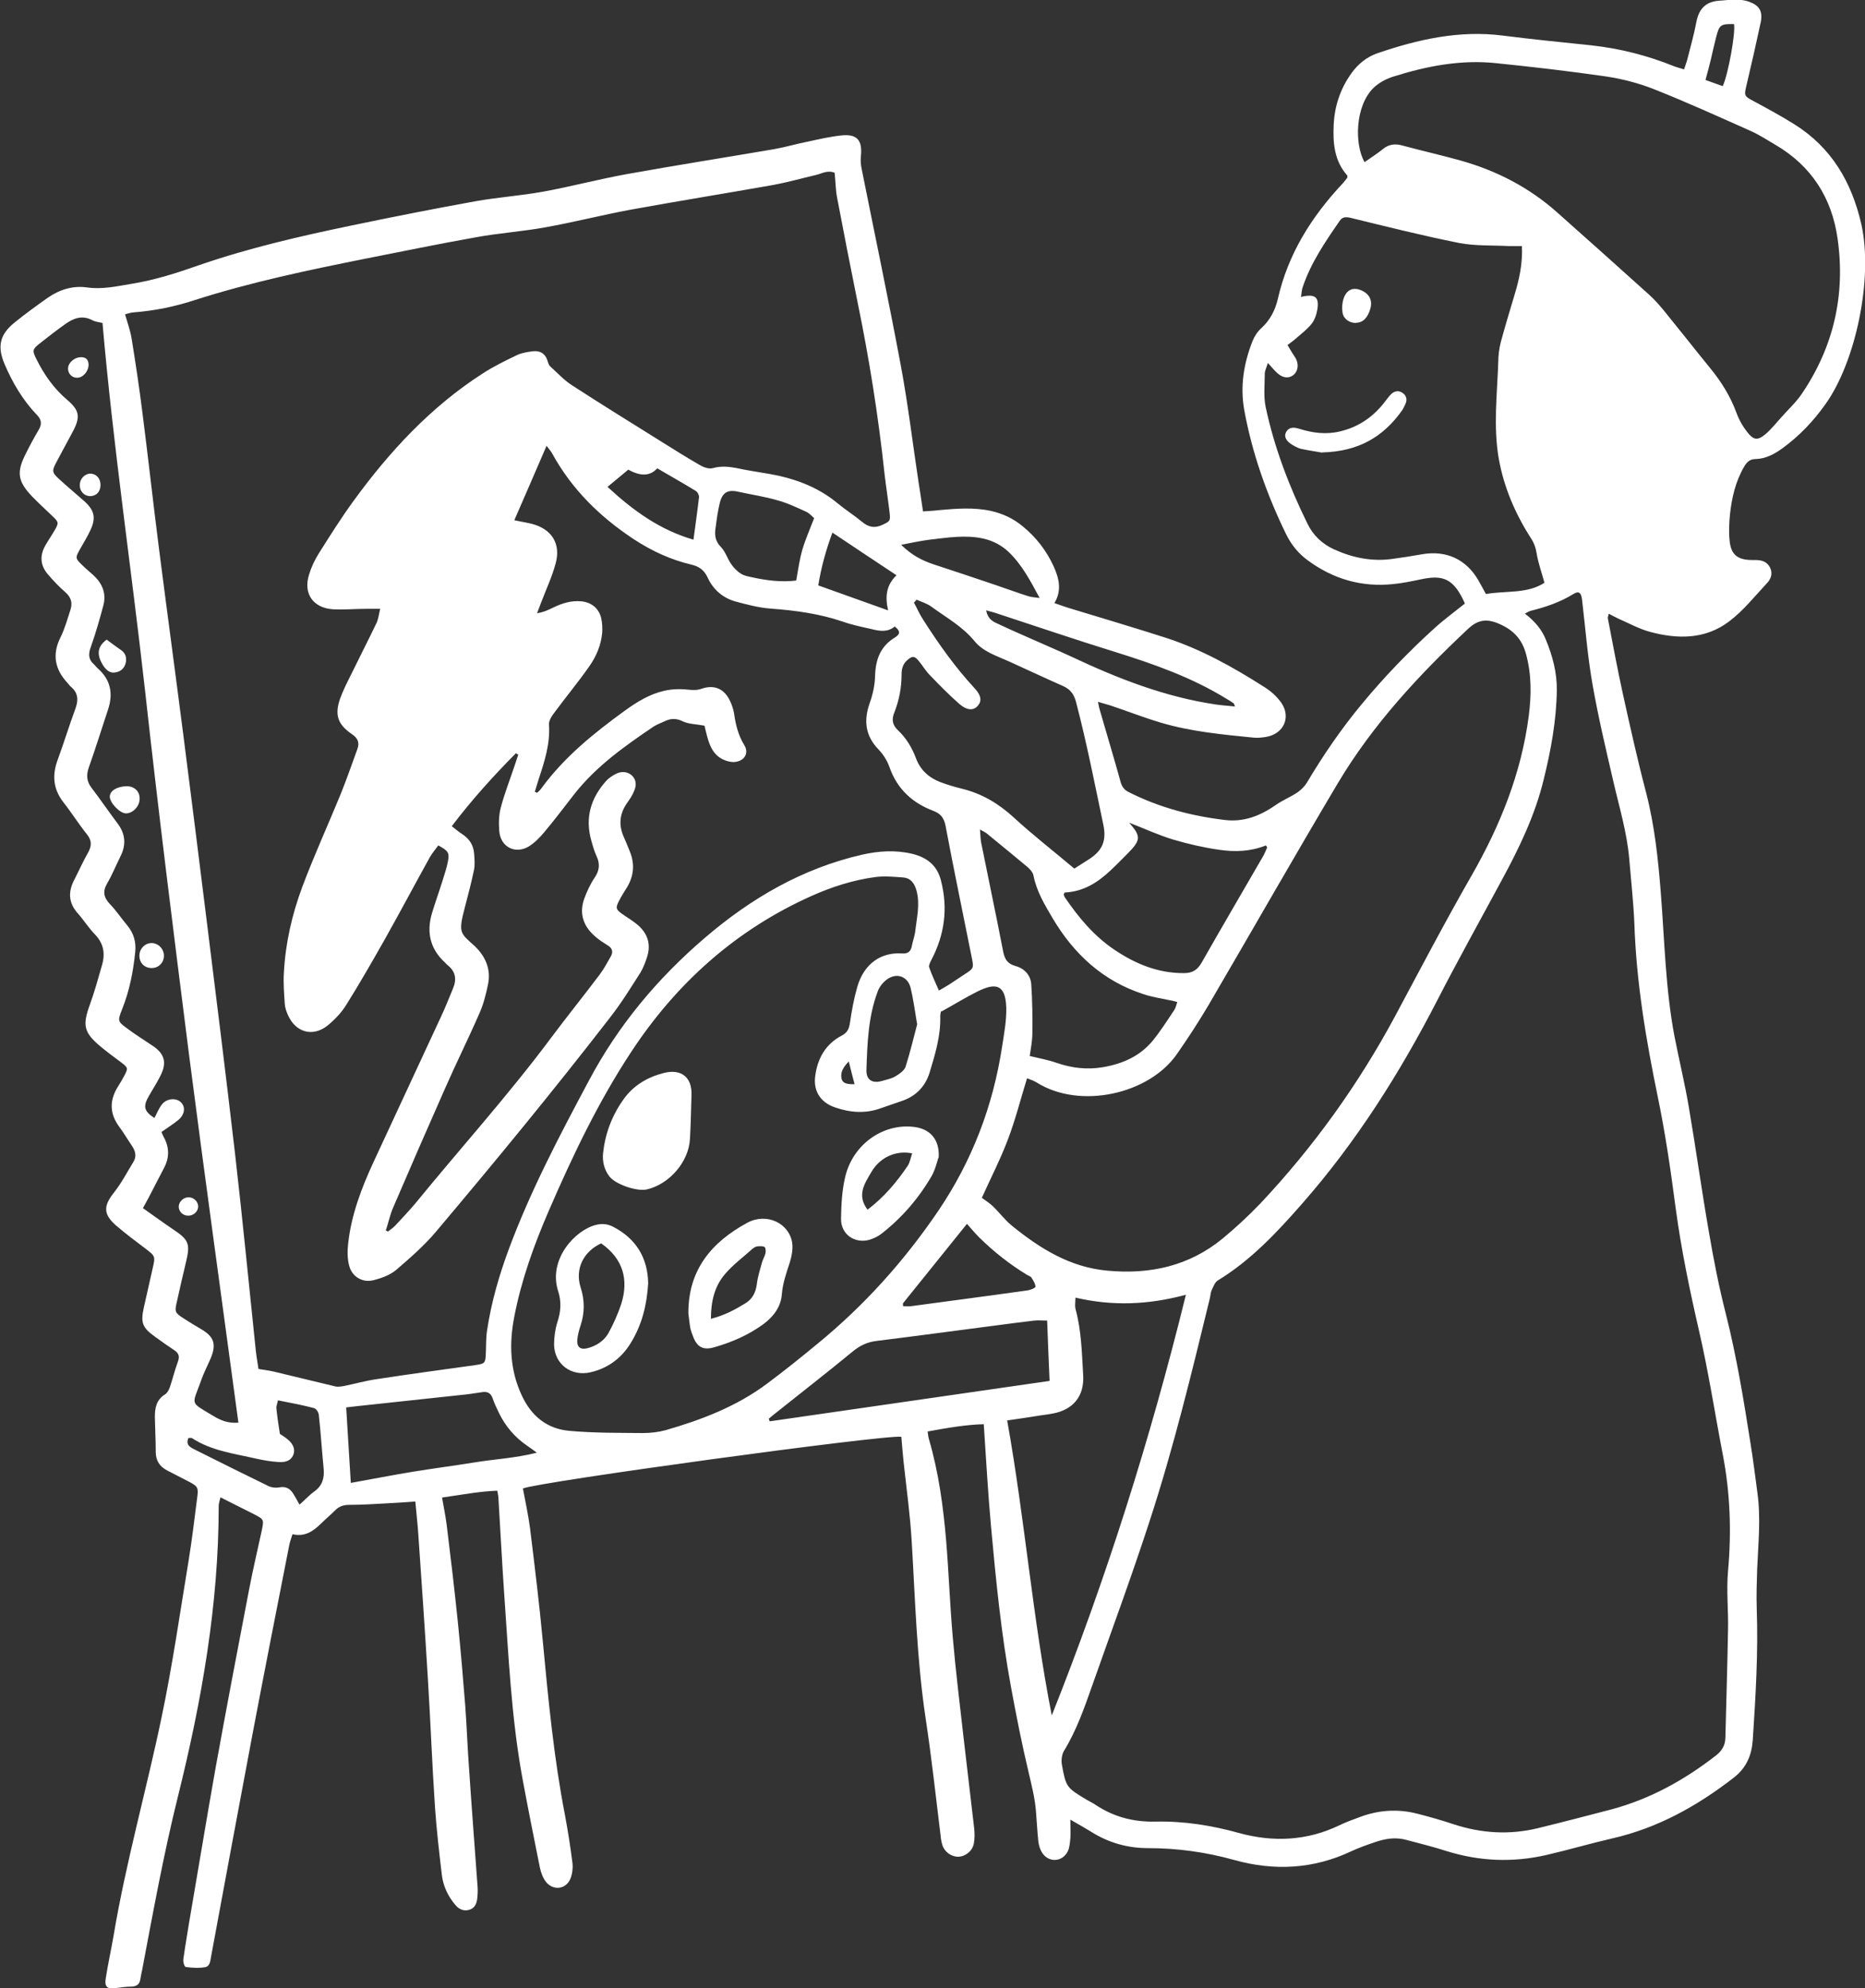 <?xml version="1.0" encoding="UTF-8"?>
<svg id="_レイヤー_2" data-name="レイヤー 2" xmlns="http://www.w3.org/2000/svg" viewBox="0 0 84.42 90">
  <rect x="0" y="0" width="84.42" height="90" fill="#333333" stroke="none"/>
  <defs>
    <style>
      .cls-1 {
        fill: #fff;
      }
    </style>
  </defs>
  <g id="_レイヤー_1-2" data-name="レイヤー 1">
    <g>
      <path class="cls-1" d="m48.45,82.41c0,.36.02.58,0,.8-.02.2-.03.42-.12.6-.24.48-.85.52-1.15.07-.1-.15-.16-.35-.18-.53-.05-.47-.07-.94-.11-1.4-.05-.57-.19-1.12-.32-1.68-.31-1.3-.57-2.61-.81-3.92-.44-2.39-.68-4.82-.9-7.24-.14-1.52-.22-3.04-.33-4.64-.81.02-1.67.17-2.54.33.02.15.03.25.06.35.44,1.51.65,3.06.78,4.62.12,1.45.17,2.92.3,4.37.13,1.49.31,2.97.48,4.46.16,1.4.33,2.79.49,4.19.02.22.02.46-.02.67-.07.34-.38.58-.71.59-.3,0-.61-.21-.71-.52-.04-.13-.07-.27-.08-.41-.22-1.78-.41-3.56-.68-5.33-.4-2.65-.47-5.33-.63-8-.07-1.21-.24-2.42-.37-3.63-.04-.38-.07-.76-.1-1.12-.65-.12-16.5,2.05-17.13,2.34.11.59.24,1.18.32,1.78.21,1.71.42,3.41.58,5.13.25,2.65.5,5.29,1.01,7.91.13.7.24,1.4.33,2.11.03.23,0,.49-.08.71-.19.51-.8.59-1.13.15-.13-.17-.21-.4-.26-.62-.27-1.34-.54-2.69-.79-4.04-.51-2.78-.63-5.59-.83-8.4-.1-1.44-.17-2.88-.26-4.32,0-.08-.03-.17-.05-.31-.83.03-1.64.19-2.5.31.08.46.16.85.21,1.24.18,1.45.35,2.9.5,4.35.13,1.28.24,2.56.34,3.84.07.94.1,1.87.17,2.81.12,1.8.26,3.6.39,5.41.01.17,0,.35-.02.52-.03.24-.13.44-.39.5-.25.06-.45-.05-.6-.23-.33-.39-.55-.85-.61-1.36-.12-1.02-.24-2.04-.31-3.06-.13-1.93-.2-3.85-.32-5.78-.13-2.17-.28-4.34-.43-6.5-.03-.5-.09-1-.14-1.56-.43.03-.84.06-1.25.08-.57.03-1.14.07-1.72.07-.27,0-.47.06-.65.24-.21.21-.44.4-.65.61-.35.34-.72.61-1.29.48-.06.19-.12.35-.15.51-.56,2.85-1.12,5.69-1.66,8.54-.63,3.34-1.25,6.69-1.87,10.04-.04.2-.04.47-.28.51-.28.05-.59.03-.87-.01-.06,0-.13-.23-.11-.35.07-.52.16-1.03.24-1.54.41-2.38.8-4.76,1.22-7.13.49-2.7,1-5.39,1.52-8.09.17-.89.38-1.77.57-2.65.1-.49.1-.5-.34-.73-.49-.25-.99-.5-1.53-.77-.04.17-.08.28-.08.39,0,4.46-.77,8.82-1.84,13.13-.65,2.61-1.13,5.26-1.63,7.9-.03.14-.06.27-.08.41-.04.23-.18.31-.4.32-.22,0-.45.03-.67.06-.43.07-.56-.04-.49-.46.1-.63.24-1.26.35-1.9.56-3.34,1.49-6.6,2.18-9.92.49-2.34.83-4.72,1.22-7.08.15-.92.26-1.86.38-2.79.07-.5.05-.55-.39-.78-.32-.17-.65-.33-.97-.5-.34-.18-.51-.45-.51-.84,0-.52-.03-1.04-.04-1.56,0-.42.06-.79.46-1.04.1-.06.18-.21.22-.33.13-.38.22-.77.36-1.14.09-.24.05-.39-.16-.53-.29-.19-.57-.39-.86-.6-.59-.42-.67-.64-.52-1.33.13-.58.26-1.15.39-1.73.14-.6.14-.59-.33-.95-.44-.33-.89-.67-1.31-1.03-.6-.52-.58-.9-.09-1.51.33-.42.58-.9.86-1.36.16-.25.11-.49-.05-.73-.2-.29-.37-.59-.58-.87-.45-.61-.45-1.21-.05-1.84.1-.16.2-.33.29-.5.16-.31.15-.34-.13-.56-.32-.24-.64-.47-.95-.73-.78-.65-.83-.97-.49-1.91.21-.58.38-1.19.55-1.79.15-.52.07-.98-.33-1.39-.29-.3-.51-.66-.79-.97-.39-.45-.42-.93-.16-1.45.22-.43.42-.88.66-1.3.16-.3.15-.54-.07-.81-.37-.46-.68-.96-1.05-1.43-.48-.61-.53-1.25-.26-1.96.28-.77.52-1.55.8-2.31.14-.39.11-.71-.22-.98-.05-.04-.09-.11-.14-.16-.57-.61-.71-1.28-.33-2.05.2-.4.32-.84.46-1.27.1-.31.03-.56-.23-.79-.29-.25-.55-.53-.8-.82-.34-.4-.37-.85-.1-1.31.13-.23.28-.44.41-.67.2-.34.19-.38-.11-.66-.3-.29-.61-.57-.9-.87-.67-.7-.72-1.11-.28-1.97.18-.36.37-.71.57-1.05.16-.27.13-.47-.09-.69-.63-.66-1.09-1.44-1.45-2.28-.34-.8-.23-1.34.45-1.89.48-.39.99-.76,1.5-1.12.53-.37,1.14-.56,1.77-.47.69.1,1.35-.05,2.01-.16,1.07-.17,2.09-.5,3.11-.86,2.24-.77,4.54-1.3,6.85-1.78,1.87-.39,3.74-.76,5.62-1.1,1.01-.18,2.04-.25,3.04-.43,1.28-.23,2.54-.57,3.82-.8,2.22-.4,4.45-.75,6.67-1.13.51-.09,1.01-.24,1.52-.34.51-.11,1.02-.23,1.53-.28.7-.07.94.22.87.93-.02.17-.01.35.02.52.6,3,1.23,5.99,1.79,8.99.32,1.72.53,3.47.79,5.2.07.44.14.89.21,1.38.28-.02.52-.03.75-.06.78-.07,1.56-.13,2.33.04.54.12,1.02.35,1.44.7.6.49,1.07,1.1,1.39,1.8.24.53.39,1.08.04,1.67.23.08.42.15.61.21,1.48.45,2.96.89,4.43,1.36,1.6.52,3.05,1.33,4.46,2.23.29.18.56.42.76.7.47.67.11,1.43-.69,1.56-.19.03-.38.05-.57.03-1.4-.14-2.8-.27-4.16-.67-.78-.23-1.54-.53-2.32-.79-.16-.05-.32-.09-.55-.16.04.17.05.27.08.36.31,1.08.64,2.16.94,3.25.06.22.16.37.36.47,1.38.7,2.85,1.09,4.38,1.27.86.1,1.6-.2,2.29-.68.31-.22.67-.36.98-.57.16-.11.32-.27.42-.43.75-1.26,1.57-2.46,2.51-3.59,1.01-1.22,2.11-2.36,3.28-3.42.43-.39.91-.74,1.37-1.11-.51-1.15-1-1.3-1.97-1.1-.43.09-.85.18-1.28.22-1.43.15-2.72-.23-3.87-1.08-.41-.3-.73-.69-.96-1.15-.88-1.8-1.55-3.68-1.91-5.66-.19-1.07-.02-2.11.38-3.12.09-.22.23-.43.41-.59.39-.36.61-.8.73-1.3.46-2.04,1.53-3.74,2.95-5.25.08-.09.15-.19.2-.25,0-.06,0-.08,0-.09-.59-.66-.66-1.47-.62-2.3.04-.85.3-1.63.8-2.33.3-.42.69-.74,1.18-.91,1.84-.63,3.71-1.05,5.67-.8,1.33.17,2.66.3,3.99.44,1.3.14,2.56.46,3.77.95.13.05.26.08.45.14.06-.19.13-.36.17-.54.13-.52.28-1.04.38-1.57.11-.61.41-.96,1.06-1,.45-.03.9-.11,1.34.05.46.17.62.43.52.93-.2.93-.41,1.86-.63,2.79-.13.55-.14.54.35.8.61.33,1.22.66,1.81,1.03,1.67,1.05,2.58,2.6,3.02,4.5.56,2.47-.26,6.28-1.63,8.18-.54.76-1.17,1.42-1.92,1.97-.37.27-.77.49-1.24.5-.26,0-.4.15-.52.36-.38.66-.55,1.39-.63,2.13-.04.39-.06.8-.02,1.19.06.65.36.88.99.89.05,0,.1,0,.16,0,.27,0,.52.05.67.32.15.27.06.53-.12.72-.56.6-1.07,1.25-1.72,1.74-1.08.82-2.34.81-3.59.47-.48-.13-.93-.38-1.39-.58-.15-.07-.3-.15-.47-.24-.02.11-.05.16-.04.21.22,1.14.43,2.28.68,3.42.33,1.49.66,2.98,1.05,4.46.39,1.51.55,3.04.67,4.58.17,2.16.21,4.34.62,6.48.21,1.07.47,2.14.65,3.21.32,1.88.58,3.77.91,5.66.21,1.23.45,2.46.76,3.67.49,1.94.81,3.91,1.12,5.88.12.74.21,1.48.31,2.22.16,1.15.04,2.29-.01,3.44-.02.61-.04,1.22-.02,1.82.07,1.98-.05,3.96-.18,5.94-.05.69-.29,1.26-.86,1.7-1.65,1.28-3.44,2.28-5.5,2.75-1,.23-1.98.52-2.98.75-1.52.35-3.03.29-4.53-.18-.59-.19-1.2-.34-1.8-.5-.49-.14-.97-.06-1.43.1-.36.12-.72.25-1.07.41-1.71.81-3.49.9-5.29.4-1.29-.36-2.58-.54-3.91-.54-.95,0-1.81-.25-2.61-.76-.26-.16-.53-.31-.91-.53Zm-31.01-26.73l.12.07c.1-.08.22-.16.31-.25.31-.33.62-.66.91-1,2.04-2.5,4.21-4.9,6.15-7.5.73-.98,1.49-1.92,2.22-2.89.19-.25.33-.53.49-.8.13-.22.08-.39-.14-.52-.19-.12-.38-.24-.55-.39-.54-.46-.75-1.04-.5-1.73.12-.32.27-.65.46-.93.22-.32.26-.62.1-.97-.11-.23-.18-.49-.25-.74-.28-1.01-.02-1.89.66-2.66.12-.14.29-.25.46-.34.27-.14.55-.09.73.08.2.2.2.45.1.68-.08.21-.21.4-.34.58-.32.47-.37.96-.15,1.48.1.22.19.45.28.67.24.57.2,1.12-.12,1.65-.13.21-.26.41-.37.63-.15.3-.13.37.15.57.24.17.5.32.72.51.43.38.59.85.42,1.41-.08.25-.17.5-.3.72-.44.69-.87,1.39-1.37,2.03-2.55,3.3-5.2,6.52-7.89,9.71-.53.63-1.17,1.19-1.8,1.73-.28.24-.67.38-1.03.47-.49.13-.97-.15-1.1-.64-.09-.32-.09-.69-.05-1.02.14-1.29.6-2.5,1.14-3.67,1.01-2.19,2.04-4.38,3.05-6.57.2-.42.37-.86.55-1.29.18-.42.13-.78-.24-1.07-.04-.03-.07-.07-.11-.11-.68-.62-.85-1.37-.6-2.23.15-.5.33-.99.48-1.48.09-.3.2-.6.25-.9.07-.37,0-.46-.44-.7-.12.17-.27.34-.38.53-.68,1.23-1.34,2.47-2.03,3.7-.57,1.01-1.15,2.02-1.77,3.01-.22.35-.52.66-.84.92-.67.53-1.45.3-1.79-.49-.07-.16-.13-.33-.14-.5-.03-.47-.07-.94-.04-1.4.07-1.35.37-2.65.84-3.91.53-1.41,1.16-2.79,1.73-4.18.27-.67.51-1.36.76-2.05.1-.28.02-.48-.24-.66-.65-.44-.8-.87-.55-1.6.14-.39.33-.76.52-1.14.37-.76.76-1.52,1.13-2.29.09-.19.11-.41.17-.65-.26,0-.43,0-.6,0-.52,0-1.04.05-1.56.02-.89-.07-1.33-.72-1.06-1.57.1-.33.25-.65.43-.94.51-.81,1.02-1.62,1.58-2.39,1.63-2.24,3.49-4.25,5.83-5.76.49-.32,1.02-.58,1.56-.84.23-.11.5-.15.75-.18.3-.03.54.1.64.42.03.1.06.21.13.27.32.29.62.62.98.85,1.34.87,2.7,1.71,4.06,2.56.57.36,1.15.72,1.74,1.06.17.1.41.18.58.13.37-.1.71-.07,1.08,0,.44.1.89.16,1.33.24,1.18.19,2.29.57,3.23,1.35.36.3.76.55,1.12.85.29.24.57.29.91.13.34-.16.37-.17.33-.54-.07-.59-.16-1.17-.23-1.76-.28-2.61-.69-5.2-1.22-7.77-.32-1.58-.63-3.17-.93-4.75-.07-.37-.07-.75-.11-1.12-.33-.13-.58.04-.84.1-.64.15-1.28.33-1.92.45-2.15.38-4.31.73-6.46,1.12-1.3.24-2.58.57-3.87.8-1.04.19-2.1.26-3.14.45-1.69.3-3.38.65-5.06.98-2.59.52-5.17,1.06-7.69,1.87-.89.29-1.81.48-2.75.55-.14.01-.28.06-.39.09.11.38.23.71.29,1.05.18,1.11.35,2.23.49,3.35.27,2.1.5,4.21.77,6.31.36,2.81.74,5.61,1.1,8.42.35,2.76.7,5.51,1.04,8.27.44,3.53.88,7.07,1.29,10.6.34,2.97.63,5.94.94,8.92.03.27.08.54.12.82.26.04.48.07.7.12.93.22,1.85.45,2.78.67.13.03.27,0,.4-.02.49-.1.98-.24,1.48-.31,1.49-.23,2.99-.43,4.49-.64.39-.06.42-.09.44-.49.02-.36,0-.73.06-1.09.19-1.26.54-2.47.98-3.66.98-2.64,2.29-5.13,3.62-7.62,1.33-2.51,3.11-4.64,5.26-6.48,2.09-1.79,4.41-3.14,7.11-3.76.75-.17,1.51-.22,2.27-.04.66.16,1.13.52,1.3,1.2.33,1.26.17,2.47-.44,3.62-.05.1-.12.24-.09.32.12.34.27.67.44,1.05.17-.1.32-.18.46-.27.25-.16.49-.33.74-.49.36-.23.38-.27.3-.67-.4-2.01-.82-4.01-1.2-6.03-.07-.35-.21-.54-.54-.67-.96-.36-1.65-.99-2-1.99-.1-.29-.28-.57-.49-.79-.61-.63-.68-1.32-.4-2.11.14-.39.23-.81.24-1.21.02-.75.24-1.36.91-1.76.26-.16.21-.31-.02-.49-.32.27-.68.21-1.04.12-.44-.1-.89-.19-1.31-.34-1.06-.36-2.16-.51-3.27-.59-.53-.04-1.06-.18-1.58-.32-.58-.16-1.02-.54-1.27-1.09-.16-.34-.39-.5-.73-.58-.94-.22-1.8-.62-2.61-1.15-1.53-1.01-2.81-2.26-3.7-3.89-.06-.11-.15-.2-.25-.34-.5,1.16-.97,2.25-1.46,3.37.28.06.53.1.78.16.91.23,1.34.9,1.09,1.8-.16.6-.43,1.17-.65,1.75-.06.17-.13.33-.19.5.32-.05.55-.17.78-.28.38-.18.78-.3,1.21-.26.47.04.82.32.92.79.04.2.05.41.04.62-.05.57-.27,1.09-.59,1.54-.49.7-1.03,1.35-1.54,2.04-.13.17-.29.39-.28.58.06.88-.2,1.68-.47,2.49-.06.19-.11.37-.17.56.03.02.07.03.1.05.07-.07.15-.13.2-.21,1.03-1.41,2.37-2.49,3.76-3.5.55-.4,1.13-.76,1.8-.91.35-.08.72-.09,1.08-.05.21.02.4.03.6-.04.57-.2,1.03-.01,1.29.54.09.19.16.39.19.59.07.5.19.98.46,1.42.22.36.02.7-.4.76-.13.02-.28-.01-.41-.05-.55-.18-.75-.63-.88-1.14-.05-.18-.09-.36-.11-.45-.38-.07-.71-.07-.97-.19-.28-.14-.52-.15-.79-.03-.19.09-.39.16-.56.27-1.3.88-2.57,1.78-3.56,3.03-.46.59-.91,1.19-1.39,1.76-.2.24-.43.47-.69.63-.61.36-1.27.02-1.33-.69-.03-.36-.02-.74.07-1.08.17-.64.41-1.25.62-1.88.06-.17.11-.34.17-.51-.04-.02-.07-.04-.11-.06-1.02,1.03-1.99,2.1-2.9,3.3.19.15.33.27.49.37.31.21.49.49.52.86.02.24.04.49,0,.73-.12.58-.27,1.15-.42,1.72-.3,1.14-.22,1.15.44,1.74.04.03.07.08.11.11.43.46.63,1.01.5,1.63-.09.44-.2.88-.38,1.29-.5,1.15-1.06,2.27-1.56,3.41-.8,1.81-1.59,3.62-2.37,5.44-.13.31-.2.65-.31.98Zm51.59-27.9c.44.34.76.71.95,1.19.3.73.5,1.48.49,2.28-.02,1.38-.27,2.73-.6,4.06-.39,1.6-1.1,3.07-1.88,4.51-.98,1.82-1.99,3.63-2.93,5.46-1.7,3.3-3.67,6.42-6.13,9.22-1.14,1.3-2.31,2.55-3.8,3.46-.14.08-.21.29-.29.46-.05.12-.05.27-.09.41-.82,3.37-1.64,6.75-2.72,10.05-.81,2.49-1.72,4.95-2.59,7.42-.36,1.02-.71,2.03-1.28,2.96-.1.17-.13.44-.09.64.18,1,.22,1.03,1.1,1.56.15.09.31.16.45.26.81.53,1.69.76,2.67.74,1.29-.03,2.56.17,3.81.52,1.54.42,3.06.35,4.52-.35.31-.15.64-.27.97-.39.84-.31,1.7-.36,2.56-.14.55.14,1.11.3,1.65.48,1.25.41,2.52.49,3.8.18,1.11-.27,2.22-.56,3.33-.85,1.76-.47,3.31-1.33,4.74-2.44.26-.2.42-.45.43-.79.04-1.63.09-3.26.12-4.9.02-.89-.08-1.78,0-2.66.16-1.78.1-3.54-.24-5.29-.36-1.87-.65-3.77-1.08-5.62-.42-1.83-.8-3.66-1.05-5.52-.22-1.67-.46-3.34-.8-4.99-.54-2.61-.98-5.22-1.07-7.89-.04-.97-.15-1.94-.23-2.91-.1-1.2-.45-2.35-.72-3.52-.34-1.47-.69-2.94-.95-4.43-.22-1.26-.32-2.55-.47-3.82-.04-.31-.15-.39-.39-.24-.6.37-1.25.59-1.93.76-.08.02-.15.07-.27.13Zm-24.59,26.44c.18.13.35.24.5.38.3.29.55.63.87.89,1.27,1.03,2.63,1.88,4.32,2.03,1.93.18,3.7-.21,5.22-1.46.59-.49,1.15-1.01,1.68-1.56,2.42-2.57,4.46-5.41,6.13-8.52,1.14-2.13,2.26-4.27,3.46-6.36,1.29-2.26,2.24-4.61,2.58-7.21.12-.94.13-1.86-.12-2.79-.18-.68-.57-1.1-1.22-1.38-.55-.24-.95-.2-1.4.22-2.24,2.1-4.32,4.34-5.9,6.99-1.98,3.33-3.89,6.69-5.85,10.04-.45.76-.93,1.5-1.44,2.23-1.26,1.81-4.37,2.51-6.33,1.29-.14-.09-.3-.14-.45-.2-.3.97-.53,1.89-.87,2.78-.34.9-.79,1.77-1.18,2.64Zm-1.85-8.44c0,.05-.03.13-.03.22.03.88-.23,1.72-.48,2.55-.2.64-.62,1.07-1.26,1.29-.31.11-.63.21-.93.32-.7.26-1.4.21-2.09-.03-.65-.22-.99-.73-.9-1.41.1-.8.47-1.46,1.2-1.84.25-.13.33-.3.37-.56.08-.55.18-1.1.33-1.63.31-1.09,1.1-1.59,2.02-1.53.29.02.41-.09.46-.36.04-.22.13-.44.15-.66.07-.6.22-1.2.06-1.81-.09-.34-.26-.58-.61-.61-.41-.03-.84-.07-1.24-.02-1,.13-1.97.44-2.89.85-3.45,1.54-6.15,3.97-8.2,7.1-1.48,2.25-2.64,4.69-3.71,7.16-.67,1.55-1.24,3.13-1.56,4.79-.24,1.23-.2,2.42.34,3.57.43.93,1.14,1.51,2.15,1.6,1.1.1,2.22.09,3.33.1.34,0,.7-.04,1.03-.13,1.63-.47,3.2-1.07,4.57-2.09.78-.58,1.54-1.19,2.29-1.81,2.13-1.74,3.95-3.77,5.49-6.04,1.52-2.25,2.47-4.73,2.88-7.42.09-.58.2-1.17.19-1.75-.03-1.11-.51-1.14-1.3-.75-.54.27-1.06.59-1.62.9ZM61.78,7.33c.29-.2.55-.37.79-.56.28-.24.57-.28.92-.18.89.24,1.78.44,2.67.69,1.61.46,3.06,1.21,4.32,2.33,1.4,1.24,2.8,2.5,4.19,3.75.23.21.44.45.64.69.7.86,1.39,1.74,2.09,2.6.51.62.93,1.29,1.21,2.06.11.3.28.6.48.85.29.37.47.39.83.09.27-.23.49-.52.74-.79.3-.34.64-.65.89-1.02,1.45-2.13,1.99-4.49,1.63-7.03-.26-1.86-1.19-3.31-2.84-4.27-.36-.21-.71-.44-1.09-.61-1.46-.65-2.91-1.31-4.4-1.9-.69-.27-1.42-.46-2.16-.57-1.65-.24-3.31-.43-4.96-.6-1.6-.17-3.15.13-4.67.61-.32.1-.65.28-.89.51-.83.82-.87,2.54-.4,3.37Zm7.11,3.81c-.22,0-.39,0-.56,0-.76-.04-1.54,0-2.28-.14-1.65-.33-3.28-.74-4.92-1.14-.22-.05-.37-.04-.49.14-.65.94-1.3,1.89-1.67,2.99-.05.13-.05.28-.08.45.64-.15.83,0,.74.57-.04.23-.12.48-.27.66-.2.25-.47.45-.72.67-.11.1-.24.18-.36.28.09.15.15.25.21.35.06.1.14.2.19.31.12.28.05.56-.15.71-.21.15-.47.12-.71-.1-.14-.12-.25-.27-.43-.46-.06.21-.14.35-.14.49,0,.5-.06,1.02.04,1.5.39,1.84,1.06,3.59,1.89,5.28.26.54.68.93,1.21,1.17.84.38,1.71.56,2.64.43.45-.06.89-.13,1.34-.21,1.1-.19,2,.23,2.55,1.18.12.21.23.42.34.62.92-.16,1.87,0,2.65-.51-.13-.48-.28-.89-.35-1.31-.04-.27-.12-.49-.27-.72-.71-1.11-1.22-2.3-1.45-3.6-.25-1.45-.07-2.91-.02-4.37,0-.29.04-.59.11-.88.19-.7.4-1.4.61-2.1.22-.72.39-1.44.35-2.28ZM10.79,64.39c-.75-5.58-1.52-11.1-2.23-16.62-.7-5.51-1.39-11.03-2-16.56-.62-5.53-1.44-11.04-1.92-16.59-.16-.04-.32-.05-.45-.12-.45-.24-.84-.11-1.22.16-.41.29-.81.6-1.2.91-.3.24-.31.31-.13.67.35.71.79,1.34,1.4,1.86.55.47.61.76.27,1.41-.24.46-.5.92-.74,1.38-.23.43-.23.49.12.81.37.34.76.66,1.14,1,.43.39.52.73.28,1.26-.14.32-.33.61-.5.92-.2.36-.2.4.08.67.17.17.36.33.54.49.4.37.59.82.45,1.36-.17.64-.35,1.27-.57,1.89-.12.32-.11.57.15.79.06.06.11.13.18.19.57.51.69,1.13.45,1.85-.29.87-.56,1.75-.87,2.62-.12.35-.1.63.12.92.4.52.77,1.07,1.17,1.6.37.48.41.98.14,1.51-.2.4-.37.83-.6,1.22-.21.36-.16.63.12.93.29.3.52.65.79.97.29.35.41.75.36,1.21-.09.89-.26,1.75-.59,2.58-.21.54-.22.55.26.9.36.27.75.51,1.12.76.54.36.65.76.36,1.34-.16.33-.36.63-.54.95-.27.47-.2.68.26.98.11-.21.2-.44.35-.63.22-.26.63-.29.84-.09.23.21.19.56-.11.81-.23.19-.49.35-.76.54.02.05.05.14.09.21.26.46.28.92.04,1.39-.24.46-.48.92-.72,1.39-.07.13-.15.27-.25.46.47.33.92.66,1.38.97.69.46.77.64.57,1.47-.14.59-.28,1.18-.41,1.78-.11.47-.1.51.3.77.26.17.53.33.8.49.58.34.69.68.43,1.31-.15.35-.33.69-.45,1.05-.4,1.11-.52.91.59,1.58.3.18.64.33,1.11.29Zm36.82,13.26c2.46-6.18,4.46-12.5,6.07-19.04-1.7.46-3.33.52-5,.13,0,.21-.03.36,0,.5.27.98.29,1.99.35,3,.06.96-.45,1.58-1.39,1.75-.15.03-.31.05-.46.07-.51.08-1.02.16-1.59.24.8,4.46,1.15,8.94,2.02,13.36Zm-6.11-50.51s-.09.09-.13.14c.14.25.25.52.41.76.7,1.1,1.45,2.16,2.34,3.12.31.33.32.59.14.79-.19.22-.48.22-.83-.08-.48-.42-.93-.88-1.37-1.34-.18-.19-.31-.42-.48-.62-.19-.23-.29-.22-.51-.03-.2.17-.26.4-.26.65,0,.6-.11,1.17-.33,1.73-.13.31-.08.57.17.8.37.35.63.78.81,1.26.2.54.59.89,1.12,1.09.32.12.66.22.99.3.88.22,1.62.66,2.29,1.27.88.81,1.82,1.54,2.77,2.34.23-.15.46-.29.69-.44.57-.38.78-.81.62-1.56-.39-1.85-.75-3.7-1.23-5.53-.09-.35-.25-.58-.58-.73-.82-.36-1.64-.75-2.46-1.12-.56-.25-1.17-.44-1.56-.92-.54-.66-1.27-1.06-1.94-1.55-.2-.15-.45-.22-.67-.32Zm5.1,20.66c.46.11.85.18,1.22.31.69.24,1.38.32,2.1.2.88-.15,1.67-.49,2.25-1.19.36-.44.67-.93.99-1.41.06-.09.08-.21.13-.35-.12-.03-.2-.06-.28-.07-.42-.09-.85-.15-1.26-.29-1.82-.59-3.14-1.81-4.1-3.43-.36-.61-.73-1.22-.87-1.94-.03-.15-.17-.3-.29-.4-.6-.5-1.2-.99-1.81-1.49-.07-.06-.16-.1-.32-.19.02.24.02.41.05.58.33,1.65.68,3.29,1,4.95.07.35.2.55.56.65.4.11.68.41.71.82.05.74.06,1.49.05,2.23,0,.34-.07.68-.12,1.03Zm10.76-9.44s-.04-.06-.06-.09c-.69.28-1.4.3-2.1.2-.7-.1-1.4-.26-2.08-.46-.67-.2-1.31-.5-2.01-.77.55.62.53.79-.06,1.39-.26.26-.51.52-.78.77-.58.55-1.23.96-2.06,1-.02,0-.04.05-.06.08.01.04.02.1.05.14.62.91,1.32,1.75,2.24,2.37.95.64,1.98,1.07,3.16,1.06.37,0,.6-.14.79-.47.92-1.62,1.86-3.22,2.79-4.83.07-.12.12-.26.18-.39Zm-22.56,25.86s.03.08.04.12c4.21-.61,8.43-1.22,12.67-1.83-.04-.95-.08-1.82-.11-2.73-.22,0-.41-.02-.59,0-.6.07-1.2.15-1.81.23-1.77.23-3.54.47-5.32.69-.41.05-.74.2-1.07.47-1.18.97-2.39,1.91-3.58,2.86-.08.06-.15.13-.23.19Zm-18.93,2.91c1-.18,1.91-.36,2.83-.51.92-.15,1.85-.27,2.78-.42.9-.15,1.83-.19,2.82-.44-.21-.15-.32-.24-.43-.31-.56-.38-.98-.87-1.28-1.48-.11-.22-.21-.44-.29-.67-.08-.24-.24-.32-.48-.28-.33.05-.65.1-.98.13-1.55.17-3.1.33-4.65.5-.15.02-.3.03-.52.06.07,1.14.14,2.24.21,3.42Zm20.98-43.68c-.09-.07-.2-.21-.35-.28-.42-.19-.85-.4-1.3-.52-.58-.17-1.19-.26-1.78-.39-.48-.11-.72.03-.84.51-.09.37-.14.75-.19,1.13-.05.32-.02.59.24.86.2.2.29.51.45.75.12.18.28.35.46.46.15.1.36.13.54.17.64.14,1.29.22,1.96.14.09-.49.15-.96.28-1.4.13-.45.32-.87.53-1.42Zm4.03,35.68c.11,0,.23.01.34,0,1.77-.24,3.54-.47,5.31-.72.12-.02.34-.11.34-.16,0-.13-.09-.27-.17-.4-.04-.07-.14-.1-.21-.14-.79-.48-1.51-1.05-2.17-1.7-.2-.2-.38-.42-.55-.61-.98,1.22-1.93,2.4-2.89,3.59-.02.02,0,.06,0,.14Zm-27.31,8.97c.25-.22.44-.43.65-.58.37-.26.47-.61.43-1.04-.08-.81-.13-1.63-.22-2.44-.01-.11-.12-.28-.22-.3-.53-.14-1.07-.24-1.63-.35-.03.16-.08.27-.07.36.04.39.1.78.16,1.16.11.07.2.13.28.19.31.23.43.49.33.75-.13.32-.43.35-.7.33-.33-.02-.66-.08-.98-.15-.99-.23-2.02-.35-2.91-.93-.04-.02-.1,0-.16-.01-.14.33.09.43.31.54,1.1.55,2.2,1.1,3.31,1.64.14.07.34.09.49.06.31-.06.5.06.65.31.08.13.15.26.26.46Zm31.07-40.47c.06.33.24.48.47.58.42.2.85.39,1.28.58.71.32,1.43.62,2.14.95,2.08.98,4.21,1.81,6.5,2.15.28.04.56.06.87.09-.04-.1-.04-.14-.07-.15-.11-.08-.23-.15-.35-.22-1.55-.95-3.25-1.55-4.98-2.09-1.81-.56-3.6-1.17-5.4-1.76-.14-.05-.29-.08-.46-.13Zm-3.13,18.71c-.1-.6-.17-1.12-.29-1.62-.13-.53-.65-.71-1.09-.37-.17.13-.33.33-.4.53-.43,1.14-.47,2.34-.51,3.54-.02.47.27.64.71.51.2-.06.42-.1.59-.2.18-.11.41-.26.47-.44.21-.66.37-1.33.53-1.94Zm-.71-21.67c.49.48.96.71,1.47.88.92.3,1.84.61,2.76.92.51.17,1.01.36,1.52.52.13.04.28.05.51.08-.43-.8-.81-1.52-1.41-2.09-.32-.3-.7-.5-1.14-.6-.82-.18-1.63-.04-2.43.05-.39.05-.77.13-1.28.23Zm-12.36-3.41c-.3.25-.59.49-.94.78,1.17,1.08,2.37,1.95,3.89,2.39.09-.68.18-1.3.25-1.91.01-.1-.06-.25-.15-.3-.57-.35-1.16-.68-1.74-1.02q-.47.53-1.31.06Zm12.14,4.78c-.99-.66-1.92-1.27-2.9-1.93-.3.81-.51,1.58-.64,2.39,1.06.38,2.07.74,3.16,1.13-.14-.63-.09-1.13.38-1.59ZM77.2,3.62c.31.11.55.2.78.28.26-.57.59-2.46.51-2.81-.6-.01-.66.03-.8.56-.09.34-.16.67-.24,1.01-.07.3-.15.59-.25.96Zm-38.52,45.45c-.09-.35-.17-.65-.26-1.02-.26.27-.38.49-.33.76.05.25.27.27.59.27Z"/>
      <path class="cls-1" d="m31.3,49.59c-.02.66-.03,1.32-.07,1.98-.06,1.03-.93,2.03-1.94,2.27-.44.11-1.42-.22-1.7-.58-.25-.32-.33-.69-.29-1.08.1-.88.4-1.68.92-2.41.45-.64,1.09-1.01,1.83-1.2.79-.2,1.29.2,1.25,1.02Z"/>
      <path class="cls-1" d="m29.34,58.09c-.06.99-.28,1.85-.75,2.64-.42.72-1.04,1.2-1.86,1.39-.87.2-1.63-.36-1.65-1.25,0-.34.05-.7.15-1.02.16-.48.19-.93.03-1.42-.45-1.43.78-2.75,1.71-2.98.27-.07.51-.05.76.07,1.08.55,1.59,1.44,1.61,2.57Zm-2.12-1.81c-.81.37-1.2,1.16-.94,1.99.19.59.19,1.15,0,1.73-.07.21-.13.44-.15.66-.02.32.14.45.46.37.4-.1.75-.33.95-.68.23-.42.43-.87.58-1.32.35-1.11.08-2.05-.9-2.74Z"/>
      <path class="cls-1" d="m31.16,59.44c-.01-1.96,1.06-3.22,2.67-4.09.87-.47,1.9.02,2.03.92.04.29-.03.62-.12.91-.15.46-.31.91-.35,1.41-.04.56-.37,1-.82,1.34-.68.5-1.44.83-2.25,1.06-.49.14-.76-.01-.94-.47-.05-.13-.1-.26-.13-.39-.04-.22-.06-.45-.09-.67Zm1.02.26c.62-.16,1.08-.41,1.54-.69.34-.2.49-.5.54-.89.04-.34.15-.67.24-1,.04-.13.12-.25.15-.39.02-.09.01-.25-.04-.28-.08-.05-.22-.04-.33-.03-.08.01-.16.06-.23.12-.41.37-.86.7-1.22,1.12-.48.55-.65,1.24-.65,2.04Z"/>
      <path class="cls-1" d="m42.48,52.4c-.06.18-.14.53-.3.82-.59,1.02-1.35,1.9-2.27,2.62-.16.13-.36.22-.55.28-.68.19-1.3-.25-1.29-.95.01-.62.04-1.25.18-1.86.33-1.48,1.69-2.46,3.1-2.3.74.08,1.19.56,1.14,1.39Zm-3.21,2.36c.75-.57,1.32-1.25,1.82-1.99.1-.16.13-.36.2-.56-.72-.15-1.46.17-1.85.85-.3.51-.67,1.04-.17,1.7Z"/>
      <path class="cls-1" d="m59.85,20.49c-.2-.04-.58-.09-.95-.17-.13-.03-.26-.1-.38-.17-.3-.17-.41-.38-.31-.58.14-.26.38-.23.6-.16.61.19,1.21.27,1.84.12.81-.19,1.46-.62,1.98-1.27.11-.14.21-.28.33-.41.15-.15.34-.19.52-.07.18.12.23.3.14.5-.05.11-.1.22-.17.32-.84,1.17-1.95,1.84-3.6,1.88Z"/>
      <path class="cls-1" d="m61.38,14.62c-.29,0-.56-.17-.61-.47-.03-.2-.02-.42.04-.61.13-.41.41-.54.75-.42.41.15.58.46.47.85-.12.42-.34.64-.65.64Z"/>
      <path class="cls-1" d="m6.32,36.16c0,.33-.29.65-.61.66-.27.01-.74-.47-.74-.76,0-.26.32-.46.76-.47.35,0,.6.23.59.57Z"/>
      <path class="cls-1" d="m4.82,28.95c.24.17.44.33.65.47.22.15.27.35.22.59-.06.24-.22.39-.47.43-.23.04-.39-.09-.52-.27-.34-.51-.31-.89.12-1.21Z"/>
      <path class="cls-1" d="m6.86,43.82c-.32,0-.55-.23-.55-.56,0-.31.25-.57.55-.57.3,0,.56.26.56.57,0,.32-.24.56-.55.56Z"/>
      <path class="cls-1" d="m4.55,21.95c0,.3-.18.5-.46.51-.27,0-.48-.21-.48-.5,0-.28.22-.51.47-.52.27,0,.47.21.47.51Z"/>
      <path class="cls-1" d="m4.01,16.5c0,.31-.25.6-.52.6-.22,0-.39-.16-.41-.38-.02-.27.26-.54.57-.55.23-.01.35.1.36.33Z"/>
      <path class="cls-1" d="m8.97,54.63c-.01.22-.22.41-.46.4-.24,0-.43-.2-.42-.43.02-.22.23-.41.46-.4.23,0,.43.21.42.43Z"/>
    </g>
  </g>
</svg>